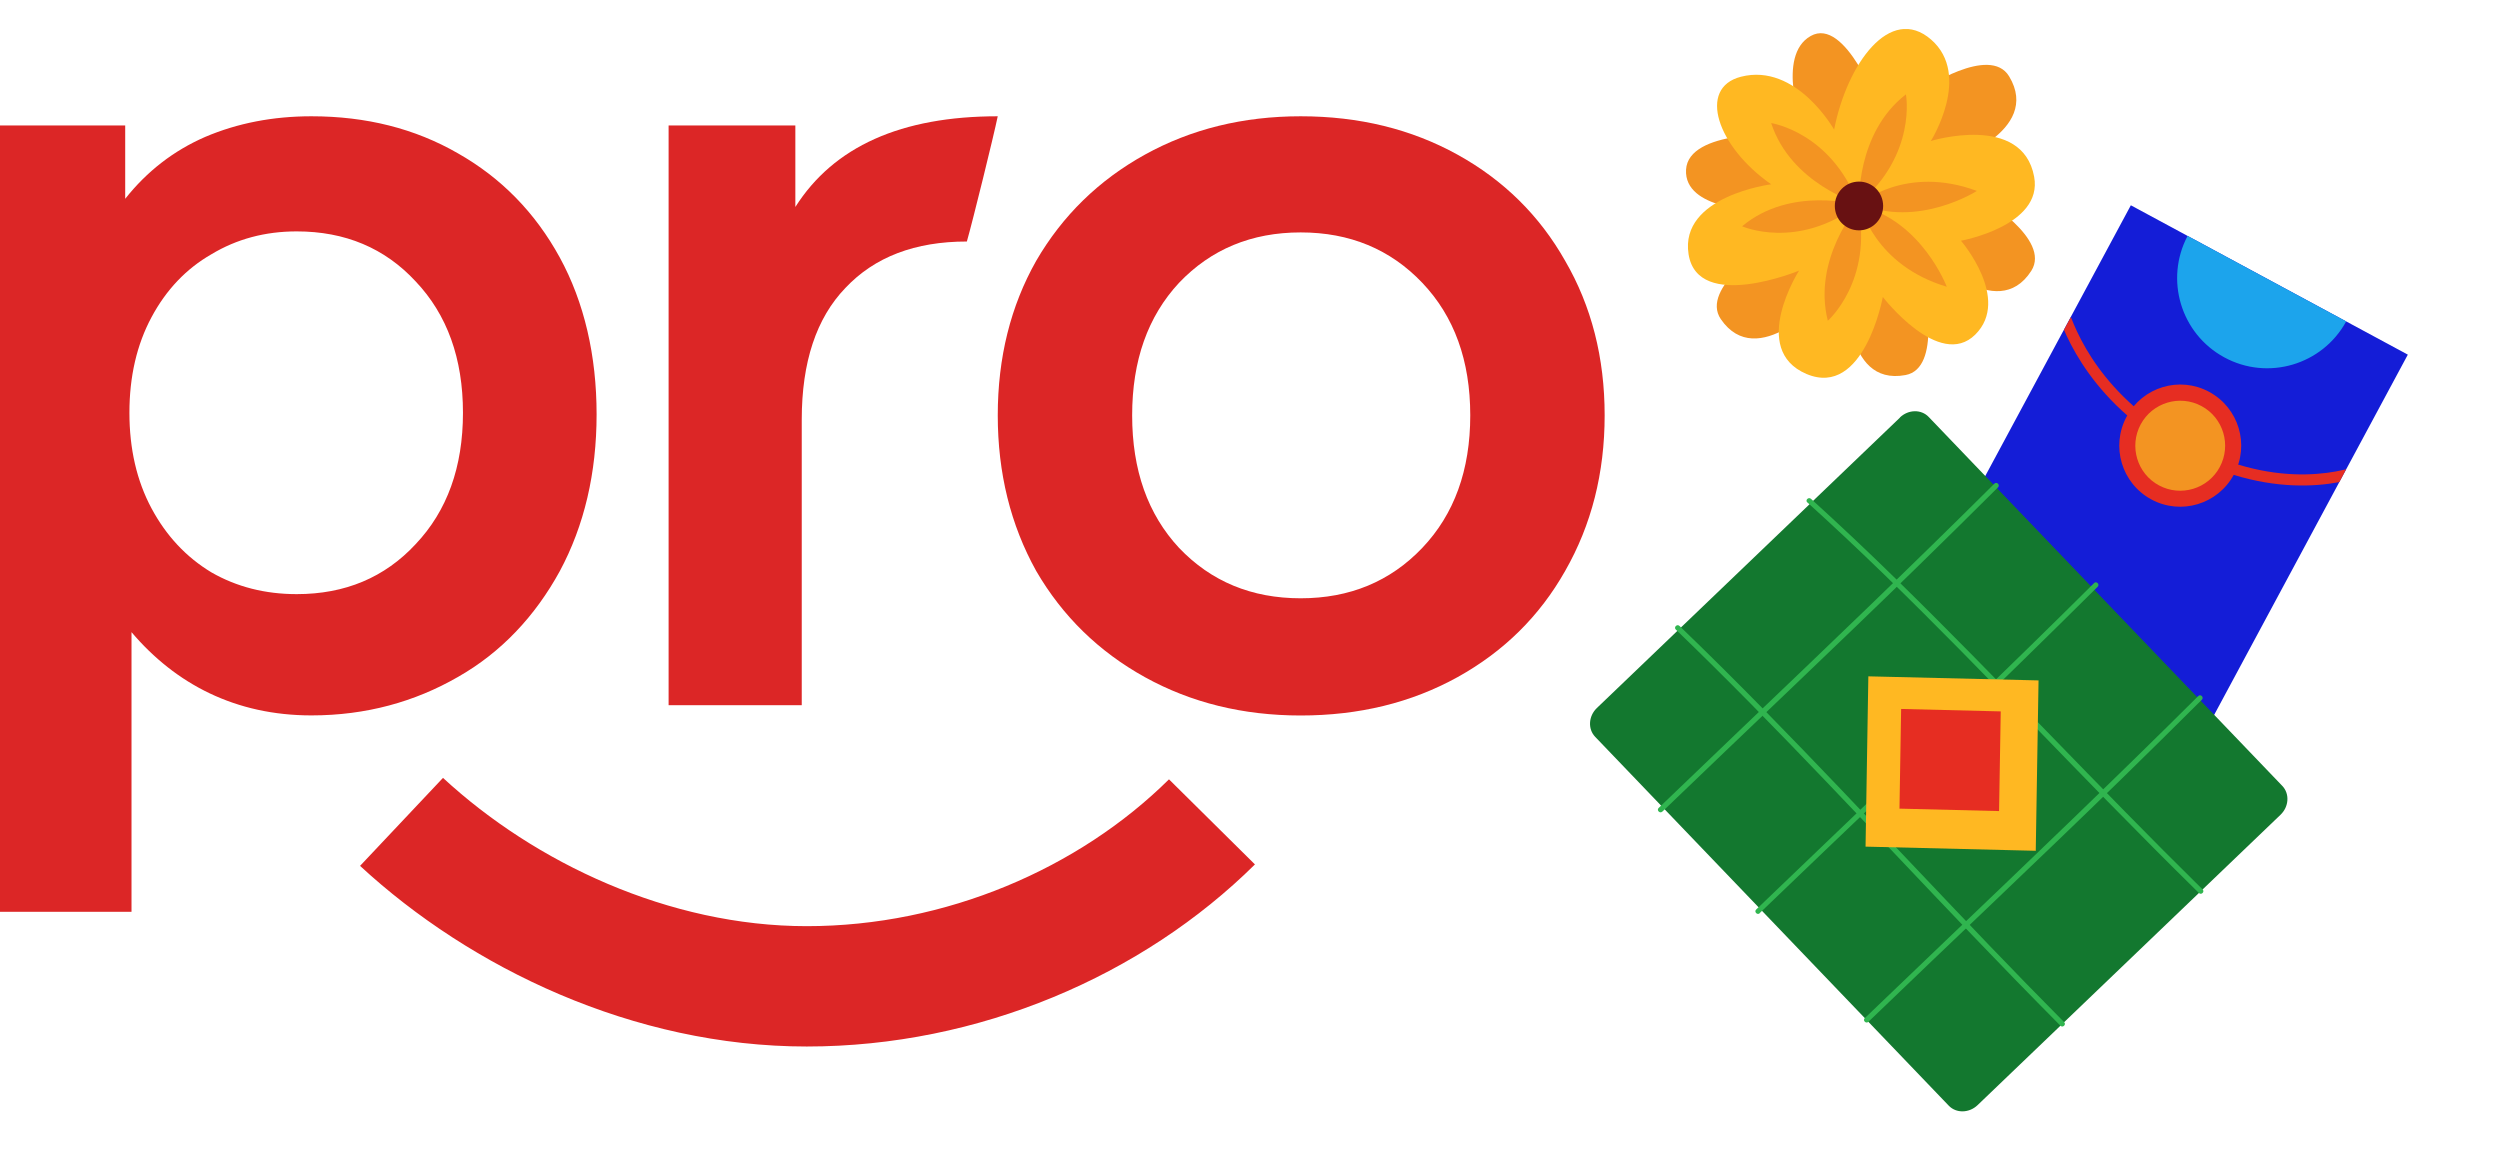<svg width="86" height="40" viewBox="0 0 86 40" fill="none" xmlns="http://www.w3.org/2000/svg">
<g clip-path="url(#clip0_8600_220207)">
<path d="M62 4.389C62 4.389 61.087 1.916 62.288 1.238C63.487 0.56 64.641 3.711 64.641 3.711C64.641 3.711 63.047 6.133 62 4.389Z" fill="#F39422"/>
<path d="M60.482 7.235C60.482 7.235 57.923 7.225 58 5.838C58.077 4.452 61.334 4.622 61.334 4.622C61.334 4.622 62.503 7.282 60.482 7.235Z" fill="#F39422"/>
<path d="M66.139 3.085C66.139 3.085 68.446 1.523 69.113 2.625C70.267 4.534 67.036 5.574 67.036 5.574C67.036 5.574 64.61 4.545 66.139 3.085Z" fill="#F39422"/>
<path d="M60.826 8.426C60.826 8.426 58.472 9.911 59.195 10.977C60.452 12.814 62.708 10.273 62.708 10.273C62.708 10.273 62.77 7.618 60.821 8.431L60.826 8.426Z" fill="#F39422"/>
<path d="M68.174 6.811C68.174 6.811 70.569 8.229 69.877 9.316C68.677 11.189 66.344 8.71 66.344 8.71C66.344 8.71 66.21 6.061 68.174 6.811Z" fill="#F39422"/>
<path d="M66.18 9.937C66.18 9.937 66.81 12.669 65.549 12.902C63.374 13.31 63.554 9.895 63.554 9.895C63.554 9.895 65.369 7.975 66.18 9.931L66.18 9.937Z" fill="#F39422"/>
<path d="M63.098 4.467C63.098 4.467 61.8 2.149 59.887 2.64C58.385 3.028 59.072 5.047 60.928 6.34C60.928 6.34 57.77 6.744 58.087 8.746C58.405 10.749 61.887 9.31 61.887 9.31C61.887 9.31 60.159 12.022 62.144 12.865C64.129 13.704 64.769 10.216 64.769 10.216C64.769 10.216 66.713 12.736 67.949 11.51C69.185 10.283 67.457 8.281 67.457 8.281C67.457 8.281 70.287 7.768 69.975 6.081C69.57 3.882 66.421 4.85 66.421 4.85C66.421 4.85 67.841 2.594 66.431 1.362C65.021 0.136 63.534 2.2 63.093 4.462L63.098 4.467Z" fill="#FFB822"/>
<path d="M63.954 6.997C63.954 6.997 63.836 4.581 65.564 3.246C65.564 3.246 65.949 5.295 63.954 6.997Z" fill="#F39422"/>
<path d="M63.913 6.997C63.913 6.997 61.61 6.32 60.928 4.234C60.928 4.234 62.974 4.539 63.913 6.997Z" fill="#F39422"/>
<path d="M68.005 6.568C68.005 6.568 65.98 7.867 63.98 7.008C63.98 7.008 65.554 5.657 68.005 6.568Z" fill="#F39422"/>
<path d="M63.918 7.085C63.918 7.085 62.339 8.907 62.877 11.034C62.877 11.034 64.436 9.662 63.918 7.085Z" fill="#F39422"/>
<path d="M63.913 7.049C63.913 7.049 61.605 6.382 59.928 7.784C59.928 7.784 61.821 8.627 63.913 7.049Z" fill="#F39422"/>
<path d="M66.969 9.864C66.969 9.864 66.113 7.603 64 7.085C64 7.085 64.467 9.119 66.969 9.864Z" fill="#F39422"/>
<path d="M64.78 7.085C64.78 7.546 64.41 7.924 63.949 7.924C63.487 7.924 63.118 7.551 63.118 7.085C63.118 6.62 63.487 6.247 63.949 6.247C64.41 6.247 64.78 6.62 64.78 7.085Z" fill="#681112"/>
</g>
<path fill-rule="evenodd" clip-rule="evenodd" d="M15.239 26.759C18.405 29.685 23.022 31.86 27.752 31.86C32.537 31.86 37.115 29.876 40.213 26.809L43.17 29.736C39.298 33.569 33.661 36 27.752 36C21.789 36 16.189 33.3 12.386 29.786L15.239 26.759Z" fill="#DC2626"/>
<path d="M27.36 7.12C28.679 5.04 31 4 34.322 4C34.185 4.669 33.462 7.601 33.26 8.308C31.476 8.308 30.084 8.84 29.082 9.905C28.081 10.945 27.58 12.455 27.58 14.436V24.258H23V4.316H27.36V7.12Z" fill="#DC2626"/>
<path d="M44.743 24.613C42.762 24.613 40.976 24.174 39.386 23.295C37.797 22.415 36.549 21.197 35.644 19.639C34.764 18.056 34.323 16.273 34.323 14.288C34.323 12.303 34.764 10.532 35.644 8.974C36.549 7.417 37.797 6.198 39.386 5.319C40.976 4.44 42.762 4 44.743 4C46.749 4 48.547 4.44 50.137 5.319C51.726 6.198 52.962 7.417 53.842 8.974C54.747 10.532 55.2 12.303 55.2 14.288C55.2 16.273 54.747 18.056 53.842 19.639C52.962 21.197 51.726 22.415 50.137 23.295C48.547 24.174 46.749 24.613 44.743 24.613ZM44.743 20.581C46.431 20.581 47.825 20.003 48.926 18.848C50.026 17.692 50.577 16.172 50.577 14.288C50.577 12.404 50.026 10.884 48.926 9.728C47.825 8.572 46.431 7.995 44.743 7.995C43.055 7.995 41.661 8.572 40.56 9.728C39.484 10.884 38.946 12.404 38.946 14.288C38.946 16.172 39.484 17.692 40.56 18.848C41.661 20.003 43.055 20.581 44.743 20.581Z" fill="#DC2626"/>
<path d="M10.714 4C12.596 4 14.273 4.423 15.745 5.27C17.241 6.117 18.411 7.313 19.256 8.857C20.1 10.401 20.523 12.236 20.523 14.253C20.523 16.27 20.1 18.08 19.256 19.649C18.411 21.193 17.241 22.445 15.745 23.292C14.273 24.139 12.596 24.61 10.714 24.61C8.108 24.61 6.045 23.539 4.524 21.746V31.366H0V4.317H4.307V6.839C5.055 5.893 5.972 5.183 7.058 4.71C8.168 4.237 9.387 4 10.714 4ZM10.207 20.438C11.872 20.438 13.235 19.865 14.297 18.72C15.383 17.574 15.926 16.067 15.926 14.199C15.926 12.331 15.383 10.824 14.297 9.679C13.235 8.533 11.872 7.96 10.207 7.96C9.121 7.96 8.144 8.222 7.275 8.745C6.407 9.243 5.719 9.965 5.212 10.912C4.705 11.858 4.452 12.954 4.452 14.199C4.452 15.444 4.705 16.54 5.212 17.487C5.719 18.433 6.407 19.168 7.275 19.691C8.144 20.189 9.121 20.438 10.207 20.438Z" fill="#DC2626"/>
<g clip-path="url(#clip1_8600_220207)">
<path d="M63.561 25.177L73.088 30.315L75.159 26.463L75.311 26.184L82.829 12.2L80.712 11.058L75.253 8.115L73.301 7.062L65.899 20.825L65.733 21.134L65.652 21.29L65.483 21.602L63.561 25.177Z" fill="#141DD7"/>
<path d="M75.253 8.115C74.462 9.615 75.019 11.478 76.51 12.29C78.01 13.11 79.888 12.555 80.709 11.057L75.253 8.115Z" fill="#1CA4EC"/>
<path d="M80.712 16.137L80.474 16.582C80.474 16.582 80.458 16.586 80.452 16.588C79.583 16.75 78.337 16.795 76.844 16.337C76.67 16.282 76.491 16.224 76.31 16.157C75.903 16.005 75.482 15.812 75.043 15.578C74.506 15.289 74.032 14.974 73.613 14.653C73.461 14.536 73.316 14.414 73.179 14.293C72.091 13.341 71.458 12.332 71.091 11.549C71.06 11.481 71.029 11.413 71.001 11.345L71.238 10.906C71.3 11.066 71.369 11.233 71.45 11.404C71.794 12.139 72.389 13.082 73.403 13.978C73.537 14.095 73.68 14.213 73.829 14.33C74.236 14.646 74.699 14.954 75.228 15.242C75.658 15.475 76.075 15.66 76.473 15.807C76.651 15.875 76.825 15.932 76.996 15.983C78.389 16.405 79.548 16.364 80.361 16.217C80.485 16.194 80.599 16.17 80.711 16.143L80.712 16.137Z" fill="#E62D22"/>
<path d="M76.846 16.325C76.295 17.348 75.025 17.731 74.005 17.18C72.986 16.628 72.604 15.356 73.155 14.334C73.706 13.312 74.975 12.928 75.995 13.48C77.015 14.031 77.397 15.303 76.846 16.325Z" fill="#E62D22"/>
<path d="M76.36 16.066C75.957 16.82 75.017 17.1 74.268 16.697C73.515 16.292 73.236 15.352 73.639 14.6C74.043 13.848 74.982 13.565 75.732 13.969C76.485 14.373 76.764 15.314 76.36 16.066Z" fill="#F39422"/>
</g>
<g clip-path="url(#clip2_8600_220207)">
<path d="M65.357 14.367L54.933 24.355C54.643 24.633 54.616 25.077 54.873 25.346L67.037 38.035C67.293 38.303 67.738 38.294 68.028 38.017L78.452 28.026C78.741 27.748 78.768 27.303 78.511 27.035L66.347 14.343C66.091 14.074 65.646 14.083 65.357 14.361L65.357 14.367Z" fill="#13782F"/>
<path d="M64.274 35.149C67.177 32.353 70.114 29.593 73 26.776C73.919 25.877 74.835 24.976 75.745 24.069C75.826 23.988 75.7 23.86 75.62 23.944C72.758 26.791 69.842 29.578 66.924 32.365C65.996 33.252 65.07 34.138 64.148 35.024C64.065 35.105 64.193 35.23 64.274 35.149Z" fill="#30B54F"/>
<path d="M60.534 31.41C63.483 28.572 66.464 25.767 69.394 22.908C70.32 22.004 71.242 21.094 72.161 20.183C72.242 20.103 72.116 19.974 72.036 20.058C69.132 22.947 66.172 25.779 63.208 28.608C62.274 29.5 61.343 30.392 60.412 31.288C60.328 31.368 60.457 31.494 60.537 31.413L60.534 31.41Z" fill="#30B54F"/>
<path d="M57.186 27.919C60.114 25.102 63.071 22.317 65.978 19.479C66.9 18.578 67.819 17.674 68.732 16.764C68.813 16.683 68.688 16.555 68.607 16.638C65.724 19.506 62.788 22.314 59.845 25.122C58.914 26.012 57.986 26.901 57.058 27.793C56.974 27.874 57.103 27.999 57.183 27.919L57.186 27.919Z" fill="#30B54F"/>
<path d="M57.649 21.658C61.152 25.033 64.441 28.617 67.807 32.129C68.822 33.189 69.845 34.242 70.881 35.287C70.961 35.367 71.09 35.242 71.006 35.161C67.523 31.655 64.199 27.999 60.737 24.472C59.761 23.478 58.777 22.496 57.774 21.532C57.69 21.452 57.565 21.58 57.649 21.658Z" fill="#30B54F"/>
<path d="M62.173 17.283C65.778 20.542 69.099 24.096 72.498 27.564C73.54 28.626 74.584 29.679 75.644 30.721C75.727 30.801 75.853 30.676 75.769 30.596C72.2 27.086 68.798 23.412 65.22 19.915C64.262 18.978 63.289 18.059 62.298 17.16C62.212 17.083 62.086 17.208 62.173 17.286L62.173 17.283Z" fill="#30B54F"/>
<path d="M70.03 29.267L64.175 29.124L64.271 23.266L70.126 23.406L70.03 29.267Z" fill="#FFB822"/>
<path d="M68.768 27.901L65.342 27.817L65.399 24.388L68.825 24.472L68.768 27.901Z" fill="#E62D22"/>
</g>
<defs>
<clipPath id="clip0_8600_220207">
<rect width="12" height="12" fill="white" transform="translate(58 1)"/>
</clipPath>
<clipPath id="clip1_8600_220207">
<rect width="17" height="23" fill="white" transform="translate(66.599 6) rotate(9.003)"/>
</clipPath>
<clipPath id="clip2_8600_220207">
<rect width="24.274" height="26.055" fill="white" transform="translate(54.697 38.232) rotate(-90)"/>
</clipPath>
</defs>
</svg>
